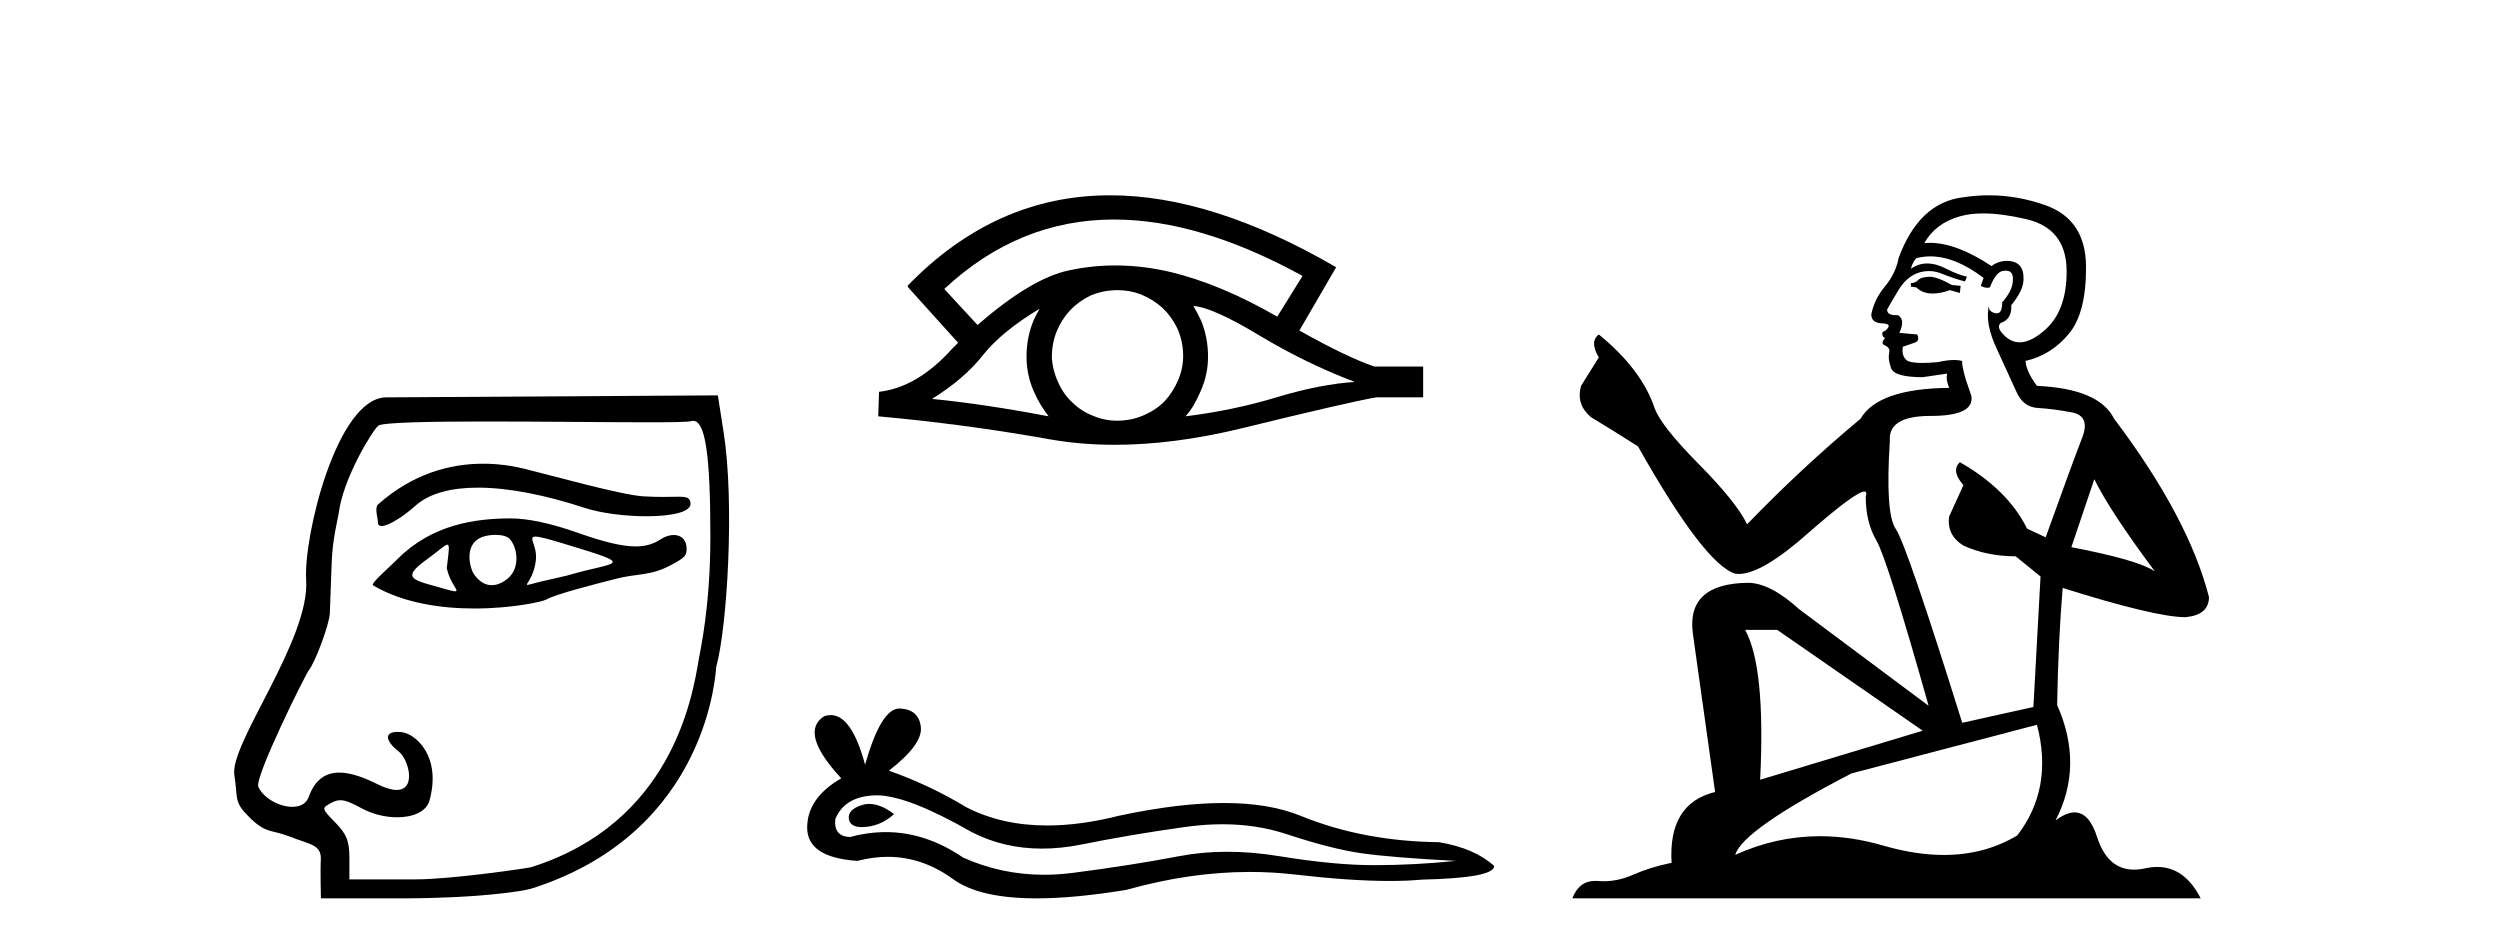 <?xml version='1.0' encoding='UTF-8' standalone='yes'?><svg xmlns='http://www.w3.org/2000/svg' xmlns:xlink='http://www.w3.org/1999/xlink' width='108.0' height='41.0' ><path d='M 20.868 20.032 C 19.434 20.032 17.823 20.466 16.329 21.793 C 16.174 21.931 16.325 22.387 16.325 22.565 C 16.325 22.677 16.385 22.725 16.485 22.725 C 16.793 22.725 17.475 22.273 17.936 21.857 C 18.543 21.309 19.489 21.066 20.643 21.066 C 21.972 21.066 23.578 21.389 25.259 21.941 C 25.968 22.173 27.014 22.302 27.927 22.302 C 28.998 22.302 29.886 22.125 29.83 21.728 C 29.797 21.496 29.674 21.459 29.31 21.459 C 29.144 21.459 28.928 21.467 28.647 21.467 C 28.41 21.467 28.127 21.461 27.789 21.442 C 26.83 21.385 23.625 20.485 22.649 20.249 C 22.107 20.117 21.505 20.032 20.868 20.032 ZM 23.13 23.181 C 23.3 23.181 23.658 23.276 24.355 23.486 C 27.634 24.477 26.631 24.229 24.505 24.862 C 24.369 24.902 23.525 25.083 23.382 25.119 C 23.02 25.209 22.849 25.266 22.789 25.266 C 22.655 25.266 23.067 24.987 23.151 24.179 C 23.215 23.571 22.786 23.181 23.13 23.181 ZM 21.403 23.106 C 21.67 23.106 21.926 23.164 22.037 23.3 C 22.392 23.736 22.447 24.576 21.927 24.998 C 21.7 25.181 21.468 25.28 21.243 25.28 C 20.968 25.28 20.705 25.132 20.48 24.812 C 20.297 24.552 20.027 23.535 20.794 23.213 C 20.954 23.146 21.183 23.106 21.403 23.106 ZM 19.325 23.531 C 19.436 23.531 19.389 23.808 19.301 24.532 C 19.432 25.218 19.879 25.543 19.664 25.543 C 19.553 25.543 19.269 25.457 18.677 25.291 C 17.705 25.019 17.435 24.889 18.47 24.144 C 18.967 23.785 19.218 23.531 19.325 23.531 ZM 22.065 22.395 C 20.526 22.395 18.662 22.661 17.187 24.137 C 16.741 24.584 15.989 25.214 16.12 25.291 C 17.438 26.065 19.084 26.287 20.496 26.287 C 22.11 26.287 23.418 25.997 23.58 25.908 C 24.052 25.65 25.599 25.267 26.584 25.01 C 27.547 24.759 28.076 24.894 28.958 24.426 C 29.584 24.094 29.662 24.009 29.662 23.7 C 29.662 23.323 29.43 23.111 29.107 23.111 C 28.928 23.111 28.722 23.176 28.512 23.314 C 28.218 23.506 27.886 23.605 27.459 23.605 C 26.862 23.605 26.076 23.411 24.943 23.01 C 23.81 22.61 22.805 22.395 22.065 22.395 ZM 29.943 18.18 C 30.472 18.18 30.688 19.657 30.688 23.188 C 30.688 26.233 30.244 28.13 30.186 28.485 C 29.906 30.187 28.979 35.575 22.924 37.469 C 22.834 37.497 19.522 37.989 17.951 37.989 L 15.094 37.989 L 15.094 37.072 C 15.094 36.334 14.976 36.036 14.488 35.536 C 13.884 34.919 13.883 34.914 14.319 34.681 C 14.455 34.609 14.572 34.57 14.704 34.57 C 14.921 34.57 15.176 34.675 15.61 34.912 C 16.092 35.176 16.653 35.307 17.157 35.307 C 17.841 35.307 18.42 35.065 18.553 34.585 C 19.083 32.675 17.951 31.693 17.347 31.628 C 17.283 31.621 17.225 31.618 17.172 31.618 C 16.609 31.618 16.62 31.991 17.229 32.47 C 17.654 32.805 18.004 34.125 17.135 34.125 C 16.932 34.125 16.662 34.053 16.311 33.879 C 15.772 33.612 15.184 33.376 14.659 33.376 C 14.1 33.376 13.613 33.645 13.335 34.432 C 13.23 34.729 12.953 34.855 12.628 34.855 C 12.078 34.855 11.389 34.495 11.16 33.991 C 10.98 33.597 13.198 29.13 13.337 28.961 C 13.618 28.617 14.226 26.974 14.249 26.498 C 14.257 26.329 14.293 25.347 14.328 24.315 C 14.364 23.248 14.611 22.36 14.638 22.142 C 14.82 20.682 16.076 18.613 16.342 18.391 C 16.517 18.245 18.58 18.209 21.043 18.209 C 23.442 18.209 26.221 18.243 28.007 18.243 C 29.032 18.243 29.73 18.232 29.841 18.197 C 29.876 18.186 29.91 18.18 29.943 18.18 ZM 31.011 17.08 L 16.684 17.166 C 14.555 17.179 13.105 23.177 13.226 25.055 C 13.394 27.635 9.916 32.129 10.124 33.475 C 10.293 34.564 10.071 34.631 10.841 35.373 C 11.512 36.018 11.782 35.847 12.521 36.142 C 13.43 36.504 13.917 36.475 13.856 37.208 C 13.835 37.468 13.863 38.809 13.863 38.809 L 17.335 38.809 C 20.611 38.809 22.591 38.504 22.956 38.388 C 30.681 35.938 30.919 28.893 30.941 28.812 C 31.413 27.11 31.743 21.736 31.259 18.662 L 31.011 17.08 Z' style='fill:#000000;stroke:none' /><path d='M 48.124 9.483 Q 51.833 9.483 56.27 11.92 L 55.177 13.68 Q 52.751 12.279 50.564 11.75 Q 49.35 11.467 48.179 11.467 Q 47.16 11.467 46.174 11.681 Q 44.551 12.023 42.228 14.039 L 40.793 12.484 Q 44.01 9.483 48.124 9.483 ZM 44.91 13.338 Q 44.773 13.578 44.654 13.834 Q 44.346 14.568 44.346 15.405 Q 44.346 16.191 44.654 16.892 Q 44.91 17.49 45.303 17.985 Q 42.518 17.455 40.263 17.233 Q 41.664 16.362 42.467 15.337 Q 43.287 14.312 44.91 13.338 ZM 51.555 13.219 Q 52.375 13.27 54.391 14.483 Q 56.407 15.696 58.525 16.499 Q 57.005 16.601 55.143 17.165 Q 53.281 17.729 51.213 17.985 Q 51.555 17.626 51.863 16.909 Q 52.187 16.191 52.187 15.405 Q 52.187 14.568 51.88 13.834 Q 51.726 13.509 51.555 13.219 ZM 48.279 12.534 Q 48.811 12.534 49.3 12.723 Q 49.83 12.945 50.223 13.304 Q 50.616 13.68 50.855 14.175 Q 51.094 14.705 51.111 15.286 Q 51.128 15.867 50.906 16.396 Q 50.684 16.926 50.325 17.319 Q 49.966 17.695 49.42 17.934 Q 48.924 18.156 48.343 18.173 Q 48.302 18.174 48.261 18.174 Q 47.725 18.174 47.233 17.968 Q 46.704 17.763 46.328 17.387 Q 45.935 17.028 45.713 16.516 Q 45.474 16.003 45.439 15.44 Q 45.439 14.842 45.644 14.329 Q 45.849 13.817 46.225 13.407 Q 46.601 13.014 47.096 12.775 Q 47.609 12.553 48.19 12.535 Q 48.234 12.534 48.279 12.534 ZM 47.956 8.437 Q 42.997 8.437 39.204 12.348 L 39.238 12.382 L 39.204 12.382 L 41.391 14.808 Q 41.254 14.944 41.134 15.064 Q 39.631 16.738 37.974 16.926 L 37.94 17.985 Q 41.698 18.327 45.337 18.976 Q 46.686 19.215 48.162 19.215 Q 50.688 19.215 53.588 18.515 Q 58.2 17.387 59.448 17.165 L 61.48 17.165 L 61.48 15.833 L 59.362 15.833 Q 58.132 15.405 56.133 14.278 L 57.722 11.545 Q 52.376 8.437 47.956 8.437 Z' style='fill:#000000;stroke:none' /><path d='M 37.554 34.73 Q 37.384 34.73 37.224 34.782 Q 36.599 34.984 36.673 35.389 Q 36.735 35.731 37.232 35.731 Q 37.322 35.731 37.427 35.72 Q 38.107 35.646 38.622 35.168 Q 38.047 34.73 37.554 34.73 ZM 37.872 34.358 Q 39.2 34.358 41.969 35.941 Q 43.357 36.66 45.014 36.66 Q 45.814 36.66 46.676 36.492 Q 48.846 36.051 51.236 35.72 Q 52.048 35.608 52.809 35.608 Q 54.289 35.608 55.576 36.033 Q 57.525 36.676 58.813 36.86 Q 60.1 37.044 62.895 37.191 Q 61.093 37.375 59.364 37.375 Q 57.636 37.375 55.282 36.989 Q 54.105 36.796 53.016 36.796 Q 51.926 36.796 50.924 36.989 Q 48.919 37.375 46.363 37.706 Q 45.724 37.789 45.107 37.789 Q 43.256 37.789 41.601 37.044 Q 39.994 35.947 38.263 35.947 Q 37.498 35.947 36.709 36.161 Q 36.011 36.125 36.084 35.389 Q 36.489 34.396 37.813 34.359 Q 37.842 34.358 37.872 34.358 ZM 38.855 30.607 Q 38.06 30.607 37.371 33.035 Q 36.795 30.891 35.885 30.891 Q 35.749 30.891 35.606 30.939 Q 34.503 31.638 36.342 33.624 Q 34.87 34.47 34.87 35.757 Q 34.87 37.044 37.04 37.191 Q 37.711 37.015 38.351 37.015 Q 39.85 37.015 41.178 37.982 Q 42.314 38.809 44.781 38.809 Q 46.426 38.809 48.662 38.442 Q 51.408 37.668 54 37.668 Q 54.983 37.668 55.944 37.78 Q 58.346 38.058 60.035 38.058 Q 60.803 38.058 61.424 38 Q 64.55 37.927 64.55 37.412 Q 63.704 36.639 62.159 36.382 Q 58.886 36.345 56.183 35.242 Q 54.831 34.69 52.868 34.69 Q 50.905 34.69 48.331 35.242 Q 46.671 35.661 45.24 35.661 Q 43.279 35.661 41.748 34.874 Q 40.166 33.918 38.401 33.293 Q 39.872 32.153 39.78 31.399 Q 39.688 30.645 38.879 30.608 Q 38.867 30.607 38.855 30.607 Z' style='fill:#000000;stroke:none' /><path d='M 83.436 11.955 Q 83.009 11.955 82.872 12.091 Q 82.753 12.228 82.548 12.228 L 82.548 12.382 L 82.787 12.416 Q 83.052 12.681 83.492 12.681 Q 83.817 12.681 84.239 12.535 L 84.666 12.655 L 84.7 12.348 L 84.324 12.313 Q 83.778 12.006 83.436 11.955 ZM 85.674 9.22 Q 86.462 9.22 87.502 9.46 Q 89.261 9.853 89.278 11.681 Q 89.296 13.492 88.253 14.329 Q 87.702 14.788 87.25 14.788 Q 86.861 14.788 86.545 14.449 Q 86.238 14.141 86.426 13.953 Q 86.921 13.8 86.887 13.185 Q 87.416 12.535 87.416 12.074 Q 87.449 11.27 86.678 11.27 Q 86.646 11.27 86.613 11.271 Q 86.272 11.305 86.033 11.493 Q 84.521 10.491 83.372 10.491 Q 83.248 10.491 83.129 10.503 L 83.129 10.503 Q 83.624 9.631 84.683 9.341 Q 85.115 9.22 85.674 9.22 ZM 90.474 20.701 Q 91.141 22.068 93.088 24.682 Q 92.353 24.186 89.483 23.639 L 90.474 20.701 ZM 83.391 11.076 Q 84.469 11.076 85.691 12.006 L 85.571 12.348 Q 85.715 12.431 85.85 12.431 Q 85.908 12.431 85.964 12.416 Q 86.238 11.698 86.579 11.698 Q 86.62 11.693 86.657 11.693 Q 86.986 11.693 86.955 12.108 Q 86.955 12.535 86.494 13.065 Q 86.494 13.538 86.264 13.538 Q 86.228 13.538 86.186 13.526 Q 85.879 13.458 85.93 13.185 L 85.93 13.185 Q 85.725 13.953 86.289 15.132 Q 86.836 16.328 87.126 16.96 Q 87.416 17.592 88.048 17.626 Q 88.681 17.66 89.501 17.814 Q 90.321 17.968 89.945 18.925 Q 89.569 19.881 88.373 23.212 L 87.57 22.837 Q 86.733 21.145 84.666 19.967 L 84.666 19.967 Q 84.273 20.342 84.82 20.957 L 84.205 22.307 Q 84.085 23.11 84.82 23.571 Q 85.845 24.032 87.075 24.032 L 88.151 24.904 L 87.843 30.541 L 84.768 31.224 Q 82.36 23.52 81.899 22.854 Q 81.437 22.187 81.642 19.044 Q 81.557 17.968 83.402 17.968 Q 85.315 17.968 85.161 17.097 L 84.922 16.396 Q 84.734 15.747 84.768 15.593 Q 84.618 15.552 84.419 15.552 Q 84.119 15.552 83.709 15.645 Q 83.322 15.679 83.041 15.679 Q 82.479 15.679 82.343 15.542 Q 82.138 15.337 82.206 14.978 L 82.753 14.79 Q 82.941 14.688 82.821 14.449 L 82.052 14.38 Q 82.326 13.8 81.984 13.612 Q 81.933 13.615 81.887 13.615 Q 81.523 13.615 81.523 13.373 Q 81.642 13.15 82.001 12.553 Q 82.36 11.955 82.872 11.784 Q 83.103 11.71 83.33 11.71 Q 83.625 11.71 83.914 11.835 Q 84.427 12.04 84.888 12.16 L 84.973 11.955 Q 84.546 11.852 84.085 11.613 Q 83.641 11.382 83.257 11.382 Q 82.872 11.382 82.548 11.613 Q 82.633 11.305 82.787 11.152 Q 83.083 11.076 83.391 11.076 ZM 76.774 27.21 L 83.06 31.566 L 76.039 33.684 Q 76.278 28.816 75.39 27.21 ZM 87.997 31.31 Q 88.715 34.06 87.143 36.093 Q 85.735 36.934 83.973 36.934 Q 82.763 36.934 81.386 36.537 Q 79.975 36.124 78.623 36.124 Q 76.735 36.124 74.963 36.93 Q 75.27 35.854 79.985 33.411 L 87.997 31.31 ZM 85.919 8.437 Q 85.372 8.437 84.82 8.521 Q 82.906 8.743 82.018 11.152 Q 81.899 11.801 81.437 12.365 Q 80.976 12.911 80.839 13.578 Q 80.839 13.953 81.318 13.97 Q 81.796 13.988 81.437 14.295 Q 81.284 14.329 81.318 14.449 Q 81.335 14.568 81.437 14.603 Q 81.215 14.842 81.437 14.927 Q 81.676 15.03 81.608 15.269 Q 81.557 15.525 81.694 15.901 Q 81.83 16.294 83.06 16.294 L 84.119 16.14 L 84.119 16.14 Q 84.051 16.396 84.205 16.755 Q 81.13 16.789 80.378 18.087 Q 77.799 20.24 75.475 22.649 Q 75.014 21.692 73.374 20.035 Q 71.751 18.395 71.478 17.626 Q 70.914 15.952 69.069 14.449 Q 68.659 14.756 69.069 15.44 L 68.3 16.67 Q 68.078 17.472 68.727 18.019 Q 69.718 18.617 70.76 19.283 Q 73.63 24.374 74.963 24.784 Q 75.037 24.795 75.117 24.795 Q 76.131 24.795 78.157 22.99 Q 80.166 21.235 80.54 21.235 Q 80.671 21.235 80.6 21.453 Q 80.6 22.563 81.061 23.349 Q 81.523 24.135 83.316 30.49 L 77.73 26.322 Q 76.466 25.177 75.509 25.177 Q 72.827 25.211 73.135 27.398 L 74.092 34.214 Q 72.059 34.709 72.212 37.272 Q 71.29 37.46 70.521 37.801 Q 69.9 38.07 69.268 38.07 Q 69.134 38.07 69.001 38.058 Q 68.955 38.055 68.91 38.055 Q 68.214 38.055 67.925 38.809 L 95.07 38.809 Q 94.377 37.452 93.193 37.452 Q 92.946 37.452 92.678 37.511 Q 92.42 37.568 92.189 37.568 Q 91.049 37.568 90.594 36.161 Q 90.257 35.096 89.622 35.096 Q 89.26 35.096 88.8 35.444 Q 90.03 33.069 88.868 30.456 Q 88.92 27.62 89.108 25.399 Q 93.122 26.663 94.42 26.663 Q 95.428 26.561 95.428 25.792 Q 94.54 22.341 91.328 18.087 Q 90.679 16.789 87.997 16.67 Q 87.536 16.055 87.502 15.593 Q 88.612 15.337 89.364 14.432 Q 90.133 13.526 90.116 11.493 Q 90.098 9.478 88.356 8.863 Q 87.15 8.437 85.919 8.437 Z' style='fill:#000000;stroke:none' /></svg>